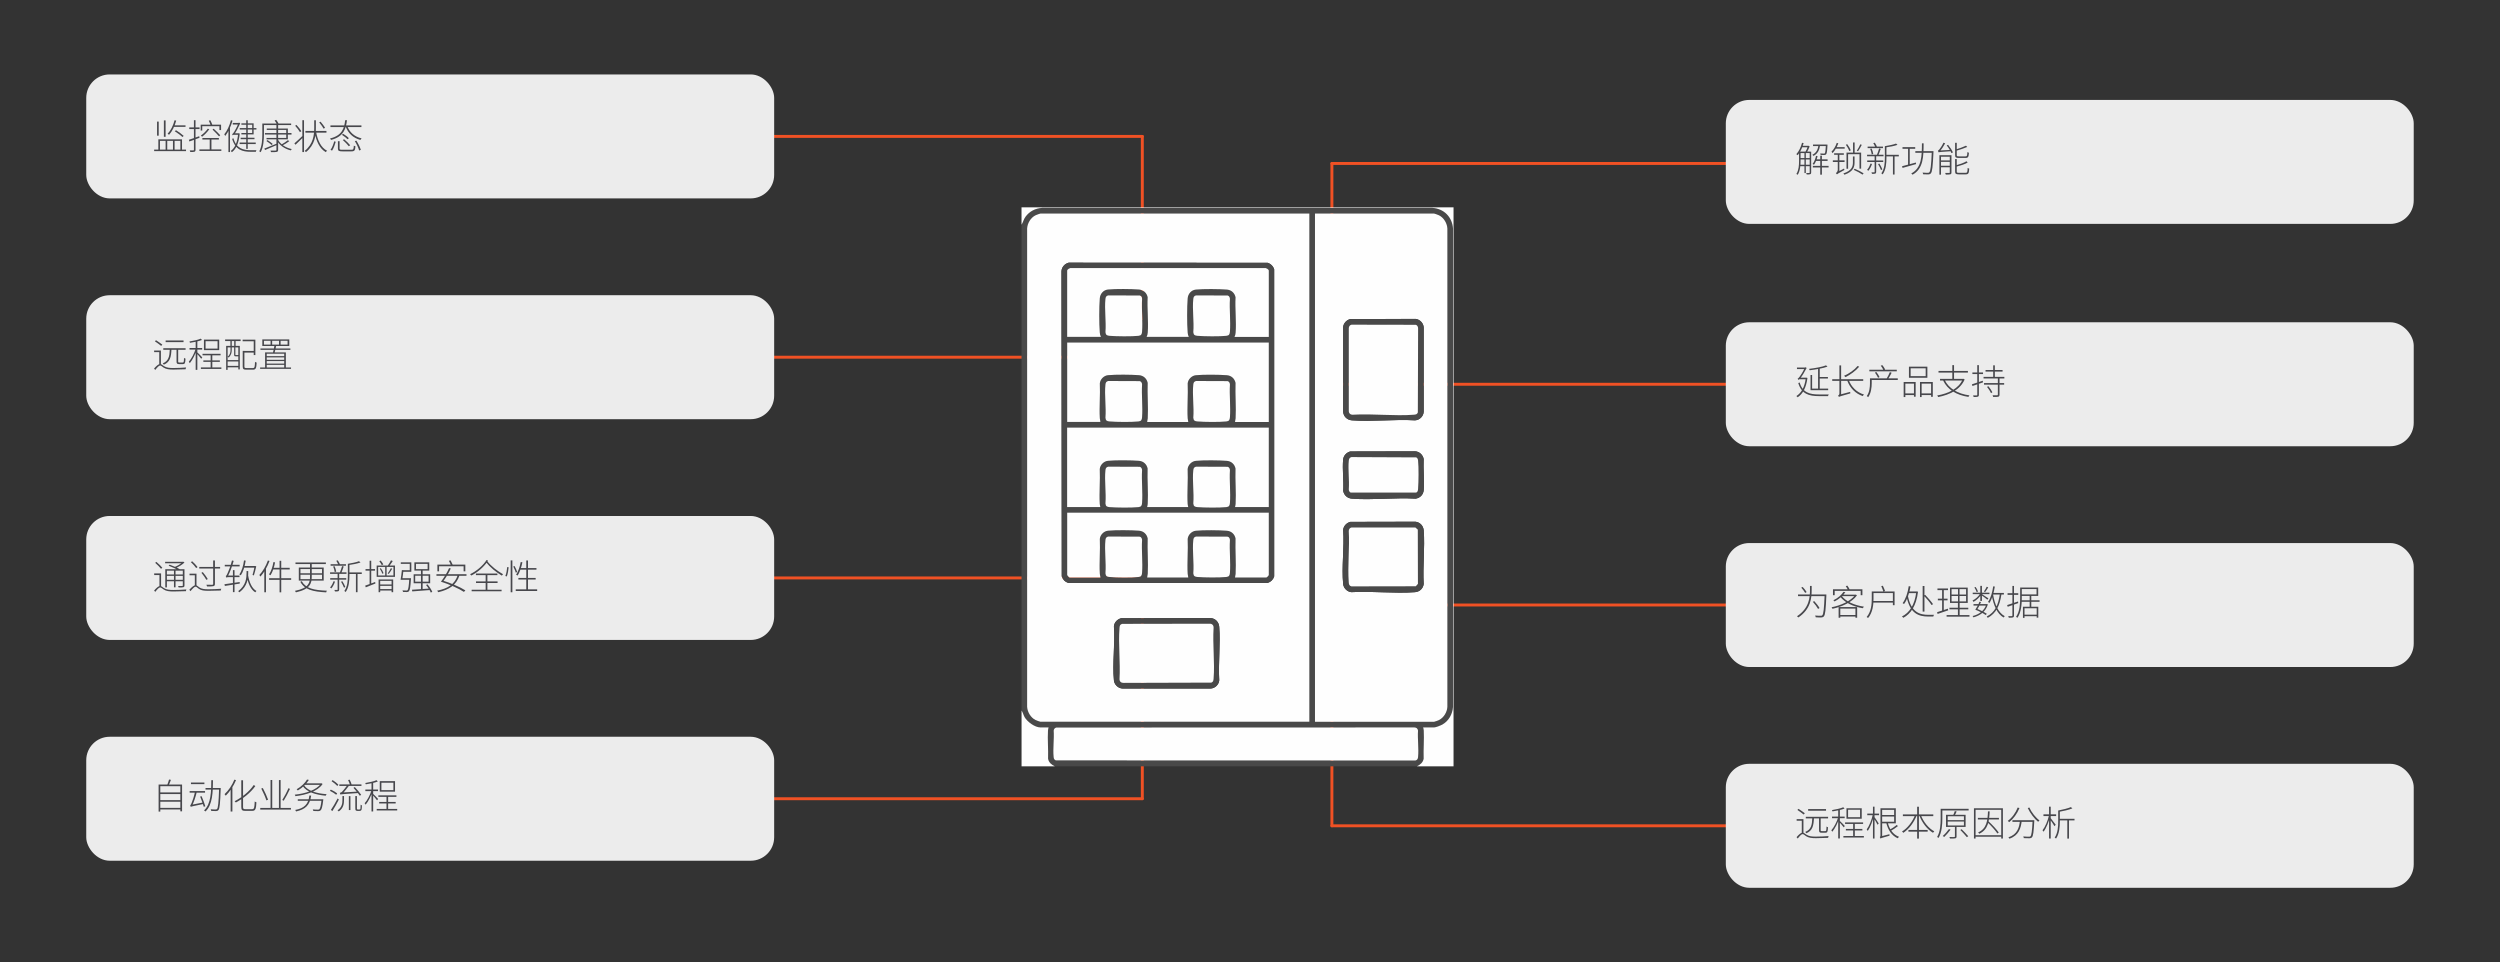 <?xml version="1.0" encoding="UTF-8"?>
<svg xmlns="http://www.w3.org/2000/svg" id="cn" viewBox="0 0 853.09 328.34">
  <rect x="0" y="0" width="853.09" height="328.34" fill="#333333" stroke="none"/>
  <defs>
    <style>
      .cls-1 {
        fill: #47474c;
      }

      .cls-2 {
        fill: #fefefe;
      }

      .cls-3 {
        fill: #494949;
      }

      .cls-4 {
        fill: none;
        stroke: #f05124;
        stroke-linecap: round;
        stroke-linejoin: round;
      }

      .cls-5 {
        fill: #ececec;
      }
    </style>
  </defs>
  <g>
    <line class="cls-4" x1="454.49" y1="219.62" x2="454.49" y2="281.79"></line>
    <line class="cls-4" x1="389.8" y1="210.38" x2="389.8" y2="272.55"></line>
    <line class="cls-4" x1="454.49" y1="55.79" x2="454.49" y2="117.96"></line>
    <line class="cls-4" x1="389.8" y1="46.55" x2="389.8" y2="108.72"></line>
    <line class="cls-4" x1="245.03" y1="121.89" x2="389.8" y2="121.89"></line>
    <line class="cls-4" x1="245.03" y1="197.22" x2="389.8" y2="197.22"></line>
    <line class="cls-4" x1="454.49" y1="131.12" x2="599.25" y2="131.12"></line>
    <line class="cls-4" x1="245.03" y1="46.55" x2="389.8" y2="46.55"></line>
    <line class="cls-4" x1="454.49" y1="55.79" x2="599.25" y2="55.79"></line>
    <line class="cls-4" x1="454.49" y1="206.45" x2="599.25" y2="206.45"></line>
    <line class="cls-4" x1="245.03" y1="272.55" x2="389.8" y2="272.55"></line>
    <line class="cls-4" x1="454.49" y1="281.79" x2="599.25" y2="281.79"></line>
  </g>
  <rect class="cls-5" x="588.91" y="34.1" width="234.74" height="42.3" rx="8" ry="8"></rect>
  <rect class="cls-5" x="29.43" y="25.4" width="234.74" height="42.3" rx="8" ry="8"></rect>
  <rect class="cls-5" x="29.43" y="100.74" width="234.74" height="42.3" rx="8" ry="8"></rect>
  <rect class="cls-5" x="29.43" y="176.07" width="234.74" height="42.3" rx="8" ry="8"></rect>
  <rect class="cls-5" x="29.43" y="251.41" width="234.74" height="42.3" rx="8" ry="8"></rect>
  <rect class="cls-5" x="588.91" y="109.97" width="234.74" height="42.3" rx="8" ry="8"></rect>
  <rect class="cls-5" x="588.91" y="185.31" width="234.74" height="42.3" rx="8" ry="8"></rect>
  <rect class="cls-5" x="588.91" y="260.64" width="234.74" height="42.3" rx="8" ry="8"></rect>
  <g>
    <path class="cls-3" d="M348.58,76.72c.59-.91.7-1.83,1.38-2.75,1.37-1.86,3.33-2.85,5.63-3.02h133.22c3.94.29,6.7,3.08,7.02,7.02v163.25c-.2,2.53-1.49,4.84-3.72,6.08-.55.3-2.17.93-2.72.93h-3.75c.06.36.18.67.2,1.05.18,3.13-.14,6.45-.03,9.61-.23,1.31-1.16,2.05-2.29,2.61h-123.59c-1.13-.56-2.06-1.3-2.29-2.61.12-3.15-.2-6.47-.03-9.61.02-.38.14-.69.2-1.05h-2.79c-1.87,0-4.42-1.89-5.37-3.48-.47-.78-.55-1.59-1.07-2.29V76.72ZM446.8,72.87h-91.78c-.17,0-1.44.48-1.7.61-1.61.82-2.73,2.69-2.83,4.48v163.25c.1,1.79,1.21,3.66,2.83,4.48.26.13,1.53.61,1.7.61h91.78V72.87ZM448.72,246.29h40.65c.17,0,1.44-.48,1.7-.61,1.61-.82,2.73-2.69,2.83-4.48V77.96c-.1-1.79-1.21-3.66-2.83-4.48-.26-.13-1.53-.61-1.7-.61h-40.65v173.42ZM360.44,248.26c-.53.13-.82.49-.89,1.03.2,2.88-.31,6.2-.02,9.03.06.55.22.96.76,1.16l122.7.04c.64-.16.85-.59.91-1.2.29-2.83-.22-6.15-.02-9.03-.1-.69-.55-1.05-1.23-1.07l-122.21.04Z"></path>
    <path class="cls-2" d="M348.58,76.72v-5.96h147.42v190.73h-12.49c1.13-.56,2.06-1.3,2.29-2.61-.12-3.15.2-6.47.03-9.61-.02-.38-.14-.69-.2-1.05h3.75c.55,0,2.18-.63,2.72-.93,2.24-1.24,3.52-3.55,3.72-6.08V77.96c-.32-3.94-3.07-6.73-7.02-7.02h-133.22c-2.3.17-4.26,1.16-5.63,3.02-.68.92-.79,1.84-1.38,2.75Z"></path>
    <path class="cls-2" d="M348.58,242.45c.52.7.61,1.51,1.07,2.29.94,1.59,3.49,3.48,5.37,3.48h2.79c-.06.36-.18.67-.2,1.05-.18,3.13.14,6.45.03,9.61.23,1.31,1.16,2.05,2.29,2.61h-11.34v-19.03Z"></path>
    <path class="cls-2" d="M446.8,72.87v173.42h-91.78c-.17,0-1.44-.48-1.7-.61-1.61-.82-2.73-2.69-2.83-4.48V77.96c.1-1.79,1.21-3.66,2.83-4.48.26-.13,1.53-.61,1.7-.61h91.78ZM364.67,89.64c-1.34.36-2.4,1.51-2.45,2.93l.09,104.13c.34,1.07,1.14,1.87,2.21,2.21h68.07c1.07-.34,1.87-1.14,2.21-2.21v-104.81c-.34-1.07-1.14-1.87-2.21-2.21l-67.91-.04ZM382.55,210.96c-1.27.33-2.32,1.41-2.45,2.74.44,5.91-.58,12.65,0,18.46.15,1.49,1.48,2.75,2.97,2.79h30c1.5-.05,2.83-1.31,2.97-2.79-.35-5.94.46-12.4,0-18.28-.13-1.63-1.34-2.88-2.98-2.98l-30.53.05Z"></path>
    <path class="cls-2" d="M448.72,246.29V72.87h40.65c.17,0,1.44.48,1.7.61,1.61.82,2.73,2.69,2.83,4.48v163.25c-.1,1.79-1.21,3.66-2.83,4.48-.26.13-1.53.61-1.7.61h-40.65ZM460.78,108.87c-1.27.33-2.32,1.41-2.45,2.74v28.85c.09,1.64,1.34,2.85,2.97,2.98,6.93.54,14.54-.43,21.54,0,1.58-.06,2.92-1.4,2.98-2.98v-28.66c-.05-1.49-1.31-2.83-2.79-2.97l-22.25.05ZM460.78,154.05c-1.27.33-2.32,1.41-2.45,2.74-.34,3.38.24,7.31.02,10.75.31,1.48,1.43,2.5,2.96,2.62,6.99.54,14.67-.42,21.73,0,1.56-.21,2.67-1.4,2.79-2.97.26-3.39-.2-7.14-.02-10.57-.28-1.42-1.48-2.56-2.96-2.62l-22.07.05ZM460.78,178.08c-1.27.33-2.32,1.41-2.45,2.74.44,5.91-.58,12.65,0,18.46.14,1.41,1.37,2.65,2.79,2.79,7.06-.42,14.74.55,21.73,0,1.57-.12,2.76-1.23,2.97-2.79-.35-5.94.46-12.4,0-18.28-.12-1.57-1.23-2.76-2.79-2.97l-22.25.05Z"></path>
    <path class="cls-2" d="M360.44,248.26l122.21-.04c.68.03,1.13.38,1.23,1.07-.2,2.88.31,6.21.02,9.03-.06.62-.27,1.04-.91,1.2l-122.7-.04c-.54-.2-.71-.61-.76-1.16-.29-2.83.22-6.15.02-9.03.08-.53.37-.9.89-1.03Z"></path>
    <path class="cls-3" d="M364.67,89.64l67.91.04c1.07.34,1.87,1.14,2.21,2.21v104.81c-.34,1.07-1.14,1.87-2.21,2.21h-68.07c-1.07-.34-1.87-1.14-2.21-2.21l-.09-104.13c.05-1.42,1.11-2.57,2.45-2.93ZM432.96,114.98v-22.59c0-.43-.96-1.01-1.43-.87h-65.95c-.47-.14-1.43.44-1.43.87v22.59h11.53c-.25-.47-.35-.9-.39-1.43-.25-3.13-.25-8.61,0-11.74.12-1.51,1.24-2.82,2.79-2.97,2.67-.27,7.87-.22,10.58,0,1.52.12,2.64,1.14,2.96,2.62-.21,3.92.34,8.23.02,12.11-.04.54-.14.96-.39,1.43h14.42c-.25-.47-.35-.9-.39-1.43-.25-3.13-.25-8.61,0-11.74.12-1.51,1.24-2.82,2.79-2.97,2.67-.27,7.87-.22,10.58,0,1.52.12,2.64,1.14,2.96,2.62-.21,3.92.34,8.23.02,12.11-.04.54-.14.96-.39,1.43h11.72ZM378.13,100.79c-.64.16-.85.58-.91,1.2-.37,3.56.29,7.72,0,11.35.1.98.53,1.18,1.44,1.25,2.48.19,7.38.25,9.82,0,.98-.1,1.18-.53,1.25-1.44.28-3.59-.23-7.54,0-11.17-.01-.51-.26-1-.76-1.16l-10.83-.04ZM408.11,100.79c-.64.16-.85.58-.91,1.2-.37,3.56.29,7.72,0,11.35.1.98.53,1.18,1.44,1.25,2.48.19,7.38.25,9.82,0,.98-.1,1.18-.53,1.25-1.44.28-3.59-.23-7.54,0-11.17-.01-.51-.26-1-.76-1.16l-10.83-.04ZM432.96,116.9h-68.81v27.11h11.34c0-.43-.18-.8-.2-1.24-.22-3.9.18-8.01,0-11.93.14-1.41,1.37-2.65,2.79-2.79,2.67-.27,7.87-.22,10.58,0,1.52.12,2.64,1.14,2.96,2.62-.15,3.98.25,8.15.02,12.11-.02.44-.19.81-.2,1.24h14.03c0-.43-.18-.8-.2-1.24-.22-3.9.18-8.01,0-11.93.14-1.41,1.37-2.65,2.79-2.79,2.67-.27,7.87-.22,10.58,0,1.52.12,2.64,1.14,2.96,2.62-.15,3.98.25,8.15.02,12.11-.02.44-.19.81-.2,1.24h11.53v-27.11ZM378.13,130.01c-.64.16-.85.58-.91,1.2-.37,3.56.29,7.72,0,11.35.1.98.53,1.18,1.44,1.25,2.48.19,7.38.25,9.82,0,.98-.1,1.18-.53,1.25-1.44.28-3.59-.23-7.54,0-11.17-.01-.51-.26-1-.76-1.16l-10.83-.04ZM408.11,130.01c-.64.16-.85.58-.91,1.2-.37,3.56.29,7.72,0,11.35.1.98.53,1.18,1.44,1.25,2.48.19,7.38.25,9.82,0,.98-.1,1.18-.53,1.25-1.44.28-3.59-.23-7.54,0-11.17-.01-.51-.26-1-.76-1.16l-10.83-.04ZM432.96,145.93h-68.81v27.11h11.34c-.06-.36-.18-.67-.2-1.05-.22-3.9.19-8.01,0-11.93.14-1.41,1.37-2.65,2.79-2.79,2.67-.27,7.87-.22,10.58,0,1.52.12,2.64,1.14,2.96,2.62-.15,3.98.25,8.16.03,12.11-.02.38-.14.69-.2,1.05h14.03c-.06-.36-.18-.67-.2-1.05-.22-3.9.19-8.01,0-11.93.14-1.41,1.37-2.65,2.79-2.79,2.67-.27,7.87-.22,10.58,0,1.52.12,2.64,1.14,2.96,2.62-.15,3.98.25,8.16.03,12.11-.02.38-.14.69-.2,1.05h11.53v-27.11ZM378.13,159.24c-.64.16-.85.58-.91,1.2-.37,3.56.29,7.72,0,11.35.1.98.53,1.18,1.44,1.25,2.48.19,7.38.25,9.82,0,.98-.1,1.18-.53,1.25-1.44.28-3.59-.23-7.54,0-11.17-.01-.51-.26-1-.76-1.16l-10.83-.04ZM408.11,159.24c-.64.16-.85.58-.91,1.2-.37,3.56.29,7.72,0,11.35.1.98.53,1.18,1.44,1.25,2.48.19,7.38.25,9.82,0,.98-.1,1.18-.53,1.25-1.44.28-3.59-.23-7.54,0-11.17-.01-.51-.26-1-.76-1.16l-10.83-.04ZM432.96,174.96h-68.81v21.25c0,.19.67.87.86.87h10.48c0-.43-.18-.8-.2-1.24-.22-3.9.18-8.01,0-11.93.14-1.41,1.37-2.65,2.79-2.79,2.67-.27,7.87-.22,10.58,0,1.52.12,2.64,1.14,2.96,2.62-.15,3.98.25,8.15.02,12.11-.02.44-.19.81-.2,1.24h14.03c0-.43-.18-.8-.2-1.24-.22-3.9.18-8.01,0-11.93.14-1.41,1.37-2.65,2.79-2.79,2.67-.27,7.87-.22,10.58,0,1.52.12,2.64,1.14,2.96,2.62-.15,3.98.25,8.15.02,12.11-.02.44-.19.81-.2,1.24h10.67c.19,0,.86-.67.86-.87v-21.25ZM378.13,183.08c-.64.16-.85.58-.91,1.2-.37,3.56.29,7.72,0,11.35.1.98.53,1.18,1.44,1.25,2.48.19,7.38.25,9.82,0,.98-.1,1.18-.53,1.25-1.44.28-3.59-.23-7.54,0-11.17-.01-.51-.26-1-.76-1.16l-10.83-.04ZM408.11,183.08c-.64.16-.85.58-.91,1.2-.37,3.56.29,7.72,0,11.35.1.98.53,1.18,1.44,1.25,2.48.19,7.38.25,9.82,0,.98-.1,1.18-.53,1.25-1.44.28-3.59-.23-7.54,0-11.17-.01-.51-.26-1-.76-1.16l-10.83-.04Z"></path>
    <path class="cls-3" d="M382.55,210.96l30.53-.05c1.64.1,2.85,1.35,2.98,2.98.46,5.88-.36,12.34,0,18.28-.15,1.48-1.48,2.75-2.97,2.79h-30c-1.49-.05-2.83-1.31-2.97-2.79-.58-5.81.44-12.55,0-18.46.13-1.33,1.18-2.41,2.45-2.74ZM382.93,212.88c-.76.2-.86.7-.91,1.39-.43,5.63.35,11.82,0,17.51.02.84.61,1.29,1.44,1.25l29.91-.09c.65-.24.72-.73.77-1.35.43-5.57-.35-11.69,0-17.32.05-.92-.51-1.49-1.44-1.44l-29.76.05Z"></path>
    <path class="cls-3" d="M460.78,108.87l22.25-.05c1.49.15,2.75,1.48,2.79,2.97v28.66c-.06,1.58-1.4,2.92-2.98,2.98-7-.43-14.62.54-21.54,0-1.63-.13-2.88-1.34-2.98-2.98v-28.85c.14-1.33,1.19-2.41,2.45-2.74ZM461.16,110.79c-.59.13-.89.62-.91,1.2v28.08c-.05.93.51,1.49,1.44,1.44,6.75-.41,14.09.52,20.78,0,.62-.05,1.1-.12,1.35-.77l.09-28.57c.02-.57-.19-1.16-.77-1.35l-21.98-.04Z"></path>
    <path class="cls-3" d="M460.78,178.08l22.25-.05c1.56.21,2.67,1.4,2.79,2.97.46,5.87-.36,12.34,0,18.28-.21,1.56-1.4,2.67-2.97,2.79-6.98.55-14.67-.43-21.73,0-1.41-.14-2.65-1.37-2.79-2.79-.58-5.81.44-12.55,0-18.46.13-1.33,1.18-2.41,2.45-2.74ZM461.16,180c-.59.13-.89.62-.91,1.2.35,5.69-.44,11.88,0,17.51.05.7.16,1.19.91,1.39l21.98-.04.72-.82-.04-18.52-.82-.72h-21.83Z"></path>
    <path class="cls-3" d="M460.78,154.05l22.07-.05c1.48.06,2.68,1.2,2.96,2.62-.18,3.43.29,7.17.02,10.57-.12,1.58-1.24,2.76-2.79,2.97-7.06-.42-14.74.55-21.73,0-1.53-.12-2.64-1.14-2.96-2.62.22-3.44-.35-7.37-.02-10.75.13-1.33,1.18-2.41,2.45-2.74ZM461.16,155.97c-.64.16-.85.58-.91,1.2-.32,3.08.25,6.68,0,9.82.02.46.2.9.63,1.1h22.39c.55-.28.59-.74.63-1.29.19-2.44.24-7.24,0-9.63-.05-.48-.17-.88-.63-1.1l-22.11-.1Z"></path>
    <path class="cls-2" d="M432.96,145.93v27.11h-11.53c.06-.36.18-.67.2-1.05.23-3.95-.18-8.13-.03-12.11-.32-1.48-1.43-2.5-2.96-2.62-2.71-.21-7.91-.26-10.58,0-1.41.14-2.65,1.38-2.79,2.79.18,3.92-.23,8.04,0,11.93.02.38.14.69.2,1.05h-14.03c.06-.36.18-.67.2-1.05.23-3.95-.18-8.13-.03-12.11-.32-1.48-1.43-2.5-2.96-2.62-2.71-.21-7.91-.26-10.58,0-1.41.14-2.65,1.38-2.79,2.79.18,3.92-.23,8.04,0,11.93.02.38.14.69.2,1.05h-11.34v-27.11h68.81Z"></path>
    <path class="cls-2" d="M432.96,116.9v27.11h-11.53c0-.43.18-.8.2-1.24.22-3.95-.17-8.13-.02-12.11-.32-1.48-1.43-2.5-2.96-2.62-2.71-.21-7.91-.26-10.58,0-1.41.14-2.65,1.38-2.79,2.79.18,3.92-.23,8.03,0,11.93.02.44.19.81.2,1.24h-14.03c0-.43.18-.8.2-1.24.22-3.95-.17-8.13-.02-12.11-.32-1.48-1.43-2.5-2.96-2.62-2.71-.21-7.91-.26-10.58,0-1.41.14-2.65,1.38-2.79,2.79.18,3.92-.23,8.03,0,11.93.02.44.19.81.2,1.24h-11.34v-27.11h68.81Z"></path>
    <path class="cls-2" d="M432.96,114.98h-11.72c.25-.47.35-.9.39-1.43.31-3.88-.24-8.18-.02-12.11-.32-1.48-1.43-2.5-2.96-2.62-2.71-.21-7.91-.26-10.58,0-1.55.15-2.67,1.46-2.79,2.97-.25,3.13-.25,8.62,0,11.74.04.54.14.96.39,1.43h-14.42c.25-.47.35-.9.39-1.43.31-3.88-.24-8.18-.02-12.11-.32-1.48-1.43-2.5-2.96-2.62-2.71-.21-7.91-.26-10.58,0-1.55.15-2.67,1.46-2.79,2.97-.25,3.13-.25,8.62,0,11.74.04.54.14.96.39,1.43h-11.53v-22.59c0-.43.96-1.01,1.43-.87h65.95c.47-.14,1.43.44,1.43.87v22.59Z"></path>
    <path class="cls-2" d="M432.96,174.96v21.25c0,.19-.67.87-.86.87h-10.67c0-.43.18-.8.2-1.24.22-3.95-.17-8.13-.02-12.11-.32-1.48-1.43-2.5-2.96-2.62-2.71-.21-7.91-.26-10.58,0-1.41.14-2.65,1.38-2.79,2.79.18,3.92-.23,8.03,0,11.93.02.44.19.81.2,1.24h-14.03c0-.43.18-.8.2-1.24.22-3.95-.17-8.13-.02-12.11-.32-1.48-1.43-2.5-2.96-2.62-2.71-.21-7.91-.26-10.58,0-1.41.14-2.65,1.38-2.79,2.79.18,3.92-.23,8.03,0,11.93.02.44.19.81.2,1.24h-10.48c-.19,0-.86-.67-.86-.87v-21.25h68.81Z"></path>
    <path class="cls-2" d="M378.13,100.79l10.83.04c.5.16.75.65.76,1.16-.23,3.63.28,7.58,0,11.17-.07.91-.27,1.34-1.25,1.44-2.44.25-7.33.2-9.82,0-.91-.07-1.34-.27-1.44-1.25.29-3.63-.37-7.79,0-11.35.06-.62.27-1.04.91-1.2Z"></path>
    <path class="cls-2" d="M408.11,100.79l10.83.04c.5.16.75.65.76,1.16-.23,3.63.28,7.58,0,11.17-.07.91-.27,1.34-1.25,1.44-2.44.25-7.33.2-9.82,0-.91-.07-1.34-.27-1.44-1.25.29-3.63-.37-7.79,0-11.35.06-.62.27-1.04.91-1.2Z"></path>
    <path class="cls-2" d="M378.13,130.01l10.83.04c.5.16.75.65.76,1.16-.23,3.63.28,7.58,0,11.17-.07.91-.27,1.34-1.25,1.44-2.44.25-7.33.2-9.82,0-.91-.07-1.34-.27-1.44-1.25.29-3.63-.37-7.79,0-11.35.06-.62.27-1.04.91-1.2Z"></path>
    <path class="cls-2" d="M408.11,130.01l10.83.04c.5.16.75.65.76,1.16-.23,3.63.28,7.58,0,11.17-.07.91-.27,1.34-1.25,1.44-2.44.25-7.33.2-9.82,0-.91-.07-1.34-.27-1.44-1.25.29-3.63-.37-7.79,0-11.35.06-.62.27-1.04.91-1.2Z"></path>
    <path class="cls-2" d="M378.13,159.24l10.83.04c.5.16.75.65.76,1.16-.23,3.63.28,7.58,0,11.17-.07.91-.27,1.34-1.25,1.44-2.44.25-7.33.2-9.82,0-.91-.07-1.34-.27-1.44-1.25.29-3.63-.37-7.79,0-11.35.06-.62.27-1.04.91-1.2Z"></path>
    <path class="cls-2" d="M408.11,159.24l10.83.04c.5.16.75.65.76,1.16-.23,3.63.28,7.58,0,11.17-.07.91-.27,1.34-1.25,1.44-2.44.25-7.33.2-9.82,0-.91-.07-1.34-.27-1.44-1.25.29-3.63-.37-7.79,0-11.35.06-.62.27-1.04.91-1.2Z"></path>
    <path class="cls-2" d="M378.13,183.08l10.83.04c.5.16.75.65.76,1.16-.23,3.63.28,7.58,0,11.17-.07.91-.27,1.34-1.25,1.44-2.44.25-7.33.2-9.82,0-.91-.07-1.34-.27-1.44-1.25.29-3.63-.37-7.79,0-11.35.06-.62.27-1.04.91-1.2Z"></path>
    <path class="cls-2" d="M408.11,183.08l10.83.04c.5.16.75.65.76,1.16-.23,3.63.28,7.58,0,11.17-.07.91-.27,1.34-1.25,1.44-2.44.25-7.33.2-9.82,0-.91-.07-1.34-.27-1.44-1.25.29-3.63-.37-7.79,0-11.35.06-.62.27-1.04.91-1.2Z"></path>
    <path class="cls-2" d="M382.93,212.88l29.76-.05c.93-.05,1.49.52,1.44,1.44-.35,5.63.43,11.75,0,17.32-.05.62-.12,1.1-.77,1.35l-29.91.09c-.83.04-1.41-.41-1.44-1.25.34-5.69-.44-11.88,0-17.51.05-.7.16-1.19.91-1.39Z"></path>
    <path class="cls-2" d="M461.16,110.79l21.98.04c.58.19.79.77.77,1.35l-.09,28.57c-.24.65-.73.72-1.35.77-6.68.52-14.02-.41-20.78,0-.92.05-1.49-.51-1.44-1.44v-28.08c.02-.59.32-1.07.91-1.2Z"></path>
    <path class="cls-2" d="M461.16,180h21.83l.82.72.04,18.52-.72.82-21.98.04c-.75-.2-.86-.69-.91-1.39-.44-5.63.35-11.82,0-17.51.02-.59.32-1.07.91-1.2Z"></path>
    <path class="cls-2" d="M461.16,155.97l22.11.1c.46.23.58.62.63,1.1.25,2.39.19,7.19,0,9.63-.04.55-.08,1.01-.63,1.29h-22.39c-.43-.2-.61-.64-.63-1.1.25-3.14-.32-6.73,0-9.82.06-.62.27-1.04.91-1.2Z"></path>
  </g>
  <g>
    <path class="cls-1" d="M63.48,51.04v.54h-10.88v-.54h10.88ZM54.16,41.49v4.8h-.57v-4.8h.57ZM62.11,47.54v3.73h-.56v-3.21h-1.97v3.21h-.56v-3.21h-1.95v3.21h-.56v-3.21h-1.93v3.21h-.55v-3.73h8.08ZM56.51,41.08v5.61h-.59v-5.61h.59ZM60.13,41.16c-.52,1.92-1.38,3.67-2.44,4.83-.1-.08-.34-.26-.49-.35,1.07-1.09,1.89-2.78,2.37-4.6l.56.11ZM63.31,42.76v.54h-4.16l.18-.54h3.97ZM60.06,44.44c.92.56,2.06,1.39,2.63,1.94l-.44.38c-.56-.56-1.7-1.4-2.63-1.99l.44-.32Z"></path>
    <path class="cls-1" d="M67.98,46.46l.1.56c-1.21.45-2.49.9-3.46,1.26l-.16-.59c.89-.27,2.22-.75,3.53-1.22ZM68.09,43.48v.56h-3.51v-.56h3.51ZM66.72,41.01v10.1c0,.39-.11.56-.36.67-.24.08-.67.1-1.42.09-.03-.13-.11-.38-.19-.54.58.01,1.06.01,1.21,0,.14,0,.21-.05.21-.22v-10.09h.56ZM75.53,50.98v.53h-7.49v-.53h7.49ZM75.44,42.53v1.86h-.57v-1.33h-5.85v1.49h-.54v-2.02h6.96ZM71.42,44.09c-.65.95-1.61,1.92-2.46,2.57-.08-.1-.29-.31-.41-.41.87-.6,1.76-1.48,2.35-2.33l.53.18ZM74.69,47.08v.54h-5.63v-.54h5.63ZM71.77,41.04c.27.51.57,1.17.7,1.59l-.56.18c-.13-.43-.43-1.11-.67-1.63l.53-.15ZM72.15,47.38v3.91h-.59v-3.91h.59ZM72.9,43.91c.77.71,1.75,1.67,2.25,2.24l-.4.38c-.49-.58-1.47-1.59-2.23-2.31l.38-.3Z"></path>
    <path class="cls-1" d="M79.35,41.17c-.56,1.97-1.45,3.9-2.48,5.22-.06-.13-.23-.42-.34-.55.98-1.18,1.79-2.97,2.28-4.81l.54.14ZM78.48,43.35h0v8.53h-.53v-8l.53-.53ZM81.38,45.48h.1s.33.08.33.08c-.33,3.34-1.25,5.32-2.67,6.36-.09-.12-.29-.32-.4-.4,1.37-.97,2.25-2.83,2.52-5.92v-.12h.12ZM85.64,51.26c.29,0,1.47,0,1.88,0-.1.14-.2.39-.22.54h-1.68c-2.81,0-5.26-.59-6.41-4.42l.44-.2c1.01,3.56,3.43,4.08,5.99,4.08ZM79.2,45.75c.18-.03.44-.33.67-.7.23-.36,1.04-1.74,1.49-3.04v-.05l.22-.12.39.24c-.64,1.44-1.36,2.84-2.07,3.81h0s-.45.18-.45.33c-.05-.13-.17-.36-.25-.48ZM81.52,41.96v.54h-2.09v-.54h2.09ZM81.43,45.48v.51h-1.8l.2-.51h1.6ZM87.27,48.64v.51h-5.5v-.51h5.5ZM87.5,43.7v.5h-5.7v-.5h5.7ZM86.84,46.99v.5h-4.72v-.5h4.72ZM86.55,42.08v3.79h-4.18v-.49h3.68v-2.82h-3.68v-.48h4.18ZM84.54,41.04v9.76h-.52v-9.76h.52Z"></path>
    <path class="cls-1" d="M90.07,42.15v3.58c0,1.82-.14,4.41-1.11,6.21-.11-.11-.35-.26-.48-.31.94-1.74,1.03-4.15,1.03-5.9v-3.58h.56ZM99.35,42.15v.53h-9.56v-.53h9.56ZM94.47,48.99l.11.44c-1.44.64-2.99,1.28-4.13,1.76l-.26-.49c1.07-.39,2.72-1.06,4.29-1.71ZM97.99,45.41v.49h-7.58v-.49h7.58ZM91.25,47.79c.63.39,1.41.96,1.82,1.33l-.37.37c-.39-.38-1.17-.97-1.8-1.37l.36-.32ZM98.23,43.85v3.69h-7.28v-.48h6.72v-2.73h-6.64v-.47h7.2ZM94.91,42.53v8.58c0,.45-.14.63-.46.72-.34.08-.96.09-1.95.09-.04-.15-.13-.38-.22-.54.82.03,1.55.02,1.76,0,.22,0,.28-.07.28-.27v-8.58h.59ZM94.26,40.92c.32.42.68.97.84,1.33l-.56.22c-.17-.36-.52-.95-.83-1.37l.54-.19ZM99.58,50.87c-.13.11-.29.32-.36.46-2.1-.53-3.93-1.79-4.8-3.52l.44-.14c.83,1.58,2.62,2.76,4.72,3.2ZM98.7,48.18c-.69.54-1.62,1.1-2.35,1.46l-.35-.3c.7-.4,1.7-1.05,2.26-1.51l.44.35ZM99.47,45.39v.54h-1.5v-.54h1.5Z"></path>
    <path class="cls-1" d="M103.23,46.36l.25.47c-.89.9-1.86,1.85-2.64,2.56l-.39-.47c.7-.59,1.77-1.59,2.78-2.56ZM101.15,42.62c.63.66,1.35,1.56,1.68,2.13l-.47.35c-.32-.6-1.03-1.51-1.64-2.19l.43-.3ZM103.74,41.02v10.88h-.57v-10.88h.57ZM107.79,41.04v2.63c0,2.59-.35,5.78-3.36,8.21-.11-.11-.32-.26-.48-.37,2.97-2.36,3.27-5.47,3.27-7.84v-2.63h.57ZM111.4,44.68v.58h-7.18v-.58h7.18ZM111.61,51.44c-.15.11-.34.33-.43.48-2.11-1.2-3.27-3.71-3.84-6.91l.5-.11c.53,3.02,1.69,5.48,3.77,6.54ZM109.38,41.52c.58.65,1.23,1.54,1.54,2.08l-.47.32c-.31-.56-.96-1.48-1.52-2.14l.44-.26Z"></path>
    <path class="cls-1" d="M118.4,41.02c-.35,2.94-1.12,5.6-5.43,6.73-.07-.13-.22-.37-.34-.5,4.2-1.03,4.86-3.56,5.15-6.23h.61ZM123.33,42.8v.55h-10.57v-.55h10.57ZM114.56,48.39c-.27.94-.69,2.22-1.25,3.01l-.52-.27c.58-.76,1.01-2.01,1.26-2.92l.51.17ZM115.88,48.17v2.52c0,.35.15.41.97.41h3.07c.65,0,.76-.18.82-1.41.14.1.38.19.55.23-.09,1.39-.32,1.73-1.34,1.73h-3.09c-1.22,0-1.55-.17-1.55-.97v-2.51h.57ZM117.11,45.67c.7.41,1.53,1.03,1.94,1.49l-.49.36c-.38-.46-1.21-1.1-1.91-1.52l.46-.32ZM117.42,47.52c.74.61,1.63,1.49,2.08,2.05l-.48.33c-.42-.57-1.3-1.48-2.04-2.12l.45-.27ZM123.38,47.22c-.14.13-.32.37-.41.53-2.49-.68-4.21-2.3-5.05-4.69l.55-.15c.75,2.2,2.46,3.73,4.91,4.31ZM121.61,48c.63.99,1.29,2.31,1.52,3.15l-.58.2c-.21-.83-.84-2.19-1.47-3.19l.53-.17Z"></path>
  </g>
  <g>
    <path class="cls-1" d="M56.03,124.97c.81.51,1.78.61,3.14.61,1.45,0,3.13-.09,4.35-.19-.08.16-.17.43-.18.62-.77.05-2.9.11-4.19.11-1.46,0-2.47-.14-3.32-.68-.46-.31-.9-.72-1.18-.72-.42,0-1.02.68-1.68,1.52l-.4-.47c.78-.89,1.5-1.56,2.09-1.56.39,0,.67.33,1.36.77ZM54.9,124.53h-.56v-4.36h-1.75v-.56h2.32v4.92ZM53.23,116.09c.72.47,1.66,1.11,2.16,1.5l-.39.45c-.48-.41-1.42-1.09-2.14-1.57l.37-.38ZM58.51,119.13c-.1,2.78-.49,4.41-2.6,5.31-.07-.13-.25-.35-.38-.45,2-.81,2.32-2.31,2.42-4.86h.57ZM63.33,118.82v.54h-7.61v-.54h7.61ZM62.63,116.19v.55h-6.11v-.55h6.11ZM60.8,119.13v4.23c0,.28.05.34.39.34h1.18c.33,0,.38-.2.42-1.57.13.11.35.2.51.24-.05,1.49-.21,1.88-.88,1.88h-1.27c-.71,0-.91-.18-.91-.88v-4.23h.56Z"></path>
    <path class="cls-1" d="M67.2,119.1c-.49,1.68-1.52,3.75-2.43,4.82-.07-.15-.23-.38-.34-.5.89-.96,1.91-2.9,2.37-4.48l.4.16ZM68.93,116.01c-1.03.43-2.72.77-4.1.97-.03-.13-.12-.32-.19-.45,1.36-.23,3-.57,3.85-.97l.44.45ZM68.99,118.74v.55h-4.32v-.55h4.32ZM67.34,116.28v9.94h-.57v-9.94h.57ZM69.03,121.97l-.37.46c-.29-.43-1.29-1.61-1.66-1.97l.3-.25c.31.27,1.48,1.45,1.73,1.76ZM75.54,125.37v.53h-6.99v-.53h6.99ZM75.27,120.73v.53h-6.16v-.53h6.16ZM75.02,122.97v.52h-5.63v-.52h5.63ZM74.8,115.89v3.59h-5.21v-3.59h5.21ZM70.15,118.96h4.09v-2.54h-4.09v2.54ZM72.45,120.94v4.78h-.57v-4.78h.57Z"></path>
    <path class="cls-1" d="M82.11,115.84v.54h-5.29v-.54h5.29ZM81.83,118.02v8.04h-.51v-7.51h-3.64v7.67h-.51v-8.2h4.67ZM81.56,122.87v.48h-4.16v-.48h4.16ZM81.56,124.85v.5h-4.16v-.5h4.16ZM79.08,118.34v1.17c0,.77-.21,1.77-1.07,2.5-.07-.09-.23-.24-.33-.29.82-.66.98-1.52.98-2.22v-1.16h.41ZM79.09,116.03v2.33h-.47v-2.33h.47ZM80.32,118.34v2.66c0,.15.02.17.19.17h.59c.14,0,.17,0,.19-.03.1.08.26.12.39.16-.05.19-.18.29-.5.29h-.7c-.45,0-.59-.08-.59-.59v-2.66h.42ZM80.4,116.03v2.33h-.48v-2.33h.48ZM87.14,115.9v5.27h-.56v-4.71h-3.79v-.56h4.35ZM83.4,119.74v5.33c0,.43.12.52.72.52h2.17c.58,0,.67-.33.73-2.12.15.12.39.23.56.26-.09,1.91-.28,2.42-1.28,2.42h-2.21c-.98,0-1.27-.2-1.27-1.09v-5.33h.57ZM86.84,119.74v.57h-3.76v-.57h3.76Z"></path>
    <path class="cls-1" d="M99.31,125.4v.48h-10.55v-.48h10.55ZM99.09,118.9v.49h-10.22v-.49h10.22ZM98.71,115.82v2.25h-9.2v-2.25h9.2ZM90.07,117.6h2.26v-1.31h-2.26v1.31ZM97.55,120.25v5.41h-.57v-4.96h-5.96v4.96h-.56v-5.41h7.08ZM97.29,121.52v.43h-6.58v-.43h6.58ZM97.25,122.78v.43h-6.49v-.43h6.49ZM97.29,124.07v.43h-6.49v-.43h6.49ZM92.87,117.6h2.34v-1.31h-2.34v1.31ZM94.25,117.94c-.15.83-.39,1.85-.58,2.51h-.56c.19-.69.41-1.75.54-2.55l.6.04ZM95.75,117.6h2.38v-1.31h-2.38v1.31Z"></path>
  </g>
  <g>
    <path class="cls-1" d="M56.04,200.72c.82.51,1.8.6,3.16.6,1.48,0,3.18-.08,4.41-.18-.07.15-.16.41-.17.59-.78.05-2.95.11-4.24.11-1.48,0-2.49-.14-3.34-.68-.48-.3-.9-.72-1.19-.72-.43,0-1.03.67-1.69,1.53l-.39-.46c.78-.88,1.49-1.56,2.08-1.56.39,0,.67.32,1.36.78ZM54.97,200.2h-.56v-3.97h-1.8v-.56h2.36v4.53ZM53.35,191.73c.73.6,1.61,1.45,2.04,2l-.44.37c-.41-.55-1.29-1.43-2-2.05l.41-.32ZM62.49,191.7v.5h-6.14v-.5h6.14ZM62.66,194.24v.49h-5.71v5.72h-.55v-6.21h6.26ZM62.65,196.03v.48h-5.95v-.48h5.95ZM62.65,197.84v.5h-5.95v-.5h5.95ZM57.91,192.69c1.16.42,2.67,1.08,3.47,1.56l-.38.4c-.77-.47-2.27-1.17-3.46-1.61l.37-.36ZM59.9,194.41v6h-.54v-6h.54ZM62.45,191.7l.12-.03.38.28c-.77.75-1.98,1.48-3.05,1.92-.08-.12-.24-.28-.34-.38,1.01-.39,2.16-1.08,2.75-1.68v-.12h.13ZM62.95,194.24v5.52c0,.36-.09.52-.36.61-.28.1-.78.1-1.63.1-.03-.16-.11-.37-.19-.51.68.02,1.23.01,1.4.01.16-.01.21-.06.21-.22v-5.52h.57Z"></path>
    <path class="cls-1" d="M68.07,200.48c.77.5,1.72.6,3.08.6,1.5,0,3.22-.09,4.36-.18-.08.15-.16.43-.18.61-.85.04-3.09.1-4.18.1-1.48,0-2.47-.11-3.27-.67-.48-.33-.85-.75-1.11-.75-.43,0-1.05.66-1.77,1.54l-.4-.48c.83-.9,1.58-1.57,2.18-1.57.4,0,.65.38,1.3.8ZM67.05,199.97h-.57v-3.66h-1.81v-.55h2.38v4.22ZM65.58,191.53c.68.6,1.46,1.44,1.84,1.98l-.48.34c-.36-.55-1.14-1.42-1.81-2.03l.45-.3ZM75.11,193.45v.56h-7.12v-.56h7.12ZM69.19,195.21c.63.75,1.37,1.76,1.71,2.38l-.48.29c-.33-.63-1.07-1.68-1.7-2.42l.47-.24ZM73.34,191.25v7.99c0,.48-.15.68-.51.78-.35.1-1.03.11-2.17.11-.03-.17-.14-.43-.23-.6.94.03,1.76.03,1.99.02.23-.02.32-.08.32-.3v-8h.6Z"></path>
    <path class="cls-1" d="M81.79,198.59l.02.55c-1.82.29-3.72.61-5.08.81l-.14-.59c1.29-.17,3.28-.46,5.2-.76ZM81.77,192.72v.56h-5.07v-.56h5.07ZM77.04,196.56c.2-.05.39-.45.63-.98.26-.52,1.07-2.51,1.49-4.33l.58.14c-.53,1.92-1.29,3.94-2.05,5.34h0s-.46.23-.46.37c-.03-.13-.13-.4-.2-.55ZM77.23,196.59l.41-.19h4.08v.54h-3.59c-.48,0-.8.07-.9.16v-.52ZM80.03,194.55v7.51h-.55v-7.51h.55ZM84.7,194.86v.55c0,1.92-.22,4.61-3,6.71-.09-.12-.29-.3-.44-.38,2.72-2.01,2.87-4.57,2.87-6.33v-.55h.57ZM83.84,191.31c-.31,1.99-.84,3.81-1.67,5.02-.1-.08-.36-.24-.5-.31.84-1.16,1.33-2.91,1.6-4.79l.58.09ZM87.01,193.15v.55h-3.96v-.55h3.96ZM87.51,201.65c-.13.11-.31.32-.4.47-1.58-.95-2.49-3.13-2.92-5.64l.48-.1c.41,2.35,1.31,4.45,2.84,5.28ZM86.95,193.16l.11-.03.38.12c-.24,1.07-.53,2.34-.81,3.11l-.46-.16c.23-.72.51-1.94.7-2.92v-.13h.09Z"></path>
    <path class="cls-1" d="M91.97,191.43c-.75,2.02-1.88,3.98-3.1,5.32-.06-.13-.25-.41-.37-.54,1.16-1.21,2.25-3.07,2.92-4.95l.55.16ZM90.74,193.68h.02v8.42h-.57v-7.87l.55-.55ZM93.87,191.9c-.33,1.71-.85,3.33-1.58,4.41-.11-.08-.34-.23-.49-.3.72-1.03,1.23-2.6,1.5-4.21l.56.11ZM99.36,197.31v.57h-7.53v-.57h7.53ZM98.86,193.76v.57h-5.79l.15-.57h5.64ZM95.97,191.37v10.76h-.57v-10.76h.57Z"></path>
    <path class="cls-1" d="M106.38,192.15v4.54c0,2.25-.42,4.34-5.39,5.44-.07-.12-.22-.37-.34-.51,4.88-.99,5.14-2.9,5.14-4.94v-4.54h.6ZM111.2,191.93v.54h-10.37v-.54h10.37ZM110.46,193.66v4.47h-8.5v-4.47h8.5ZM111.56,201.57c-.11.13-.22.38-.26.57-4.52-.24-7.35-.9-8.82-3.62l.48-.2c1.43,2.5,4.12,3.06,8.61,3.25ZM102.53,195.63h7.35v-1.45h-7.35v1.45ZM102.53,197.61h7.35v-1.48h-7.35v1.48Z"></path>
    <path class="cls-1" d="M114.32,198.46c-.28.86-.76,1.75-1.24,2.33-.1-.08-.32-.25-.45-.32.51-.56.92-1.35,1.19-2.14l.5.13ZM118.24,195.3v.52h-5.61v-.52h5.61ZM118.15,197.27v.53h-5.47v-.53h5.47ZM118.05,192.52v.52h-5.24v-.52h5.24ZM114.17,193.2c.27.58.5,1.36.56,1.86l-.52.14c-.05-.51-.26-1.3-.53-1.9l.49-.1ZM115.74,195.59v5.57c0,.32-.07.48-.29.58-.22.1-.59.1-1.14.1-.03-.15-.11-.37-.2-.53.46.01.81.01.94,0,.12,0,.15-.04.15-.15v-5.58h.53ZM115.27,191.2c.31.47.66,1.11.8,1.5l-.54.19c-.15-.41-.48-1.06-.78-1.54l.53-.15ZM117.29,193.31c-.25.76-.58,1.68-.86,2.26l-.49-.13c.27-.6.61-1.62.79-2.27l.55.14ZM116.81,198.31c.41.63.85,1.45,1.03,1.99l-.45.24c-.19-.55-.63-1.4-1.01-2.03l.43-.2ZM119.24,192.39v4.05c0,1.7-.15,4-1.29,5.59-.09-.12-.32-.3-.45-.37,1.09-1.5,1.2-3.6,1.2-5.22v-4.05h.54ZM123.02,191.94c-1.09.39-2.72.71-4.12.89-.03-.12-.12-.31-.2-.44,1.36-.21,2.96-.55,3.81-.89l.51.44ZM123.45,195.33v.55h-4.46v-.55h4.46ZM122.01,195.54v6.53h-.56v-6.53h.56Z"></path>
    <path class="cls-1" d="M128.01,198.58l.1.54c-1.16.46-2.37.93-3.3,1.3l-.2-.58c.86-.28,2.14-.78,3.4-1.26ZM127.98,194.19v.55h-3.25v-.55h3.25ZM126.68,191.35v8.04h-.56v-8.04h.56ZM134.78,192.98v3.86h-6.25v-3.86h6.25ZM129.04,196.37h5.21v-2.92h-5.21v2.92ZM134.17,197.73v4.34h-.55v-3.85h-3.88v3.85h-.55v-4.34h4.99ZM129.91,191.29c.36.4.72.95.89,1.3l-.52.26c-.16-.37-.53-.93-.85-1.36l.48-.21ZM133.89,201.01v.49h-4.39v-.49h4.39ZM133.91,199.43v.48h-4.39v-.48h4.39ZM129.95,193.89c.4.52.79,1.25.93,1.71l-.41.19c-.14-.48-.51-1.21-.9-1.75l.38-.15ZM131.93,193.17v3.36h-.49v-3.36h.49ZM133.83,194.08c-.36.6-.81,1.32-1.17,1.76l-.36-.17c.36-.47.84-1.27,1.08-1.79l.45.19ZM134.02,191.44c-.39.61-.87,1.33-1.26,1.78l-.45-.2c.37-.49.87-1.29,1.12-1.82l.58.24Z"></path>
    <path class="cls-1" d="M137.68,194.56c-.11,1.06-.28,2.45-.43,3.28h-.56c.17-.85.34-2.24.44-3.28h.55ZM139.82,194.56v-2.14h-3.06v-.54h3.6v3.23h-3.06v-.54h2.52ZM139.86,197.3v.55h-2.79v-.55h2.79ZM140.26,197.3s-.01.21-.03.3c-.17,2.8-.35,3.8-.69,4.15-.17.2-.37.27-.69.28-.27.02-.8.01-1.34-.03-.01-.16-.07-.4-.17-.55.58.05,1.12.06,1.32.06s.31-.01.41-.12c.26-.26.44-1.27.6-3.98v-.11h.58ZM146.78,200.81v.53c-2.2.18-4.51.36-6.1.47l-.1-.57c1.5-.09,3.9-.25,6.2-.43ZM146.79,195.96v3.06h-5.64v-3.06h5.64ZM146.48,191.88v2.84h-5.08v-2.84h5.08ZM141.68,198.49h4.57v-2.02h-4.57v2.02ZM141.95,194.2h3.97v-1.8h-3.97v1.8ZM144.22,194.55v6.75l-.57.03v-6.78h.57ZM145.87,199.4c.67.79,1.36,1.86,1.64,2.56l-.51.25c-.26-.71-.95-1.8-1.61-2.59l.48-.23Z"></path>
    <path class="cls-1" d="M159.18,195.93v.56h-10.25v-.56h10.25ZM156.81,196.3c-1.08,3.38-3.56,4.92-7.24,5.78-.07-.14-.27-.4-.4-.52,3.71-.74,6.08-2.24,7.05-5.39l.6.14ZM158.79,192.66v2.29h-.59v-1.73h-8.37v1.73h-.58v-2.29h9.54ZM150.9,198.05c2.76.84,6.16,2.27,7.9,3.41l-.49.52c-1.69-1.13-5.06-2.63-7.85-3.49l.43-.44ZM153.24,193.86l.59.12c-.66,1.52-1.86,3.43-2.69,4.52l-.67-.02c.93-1.17,2.14-3.13,2.77-4.62ZM153.75,191.22c.28.51.63,1.21.79,1.61l-.59.19c-.16-.42-.49-1.13-.78-1.66l.58-.14Z"></path>
    <path class="cls-1" d="M166.54,191.32c-1.28,2.01-3.48,3.95-5.71,5.07-.09-.14-.27-.34-.42-.46,2.22-1.05,4.42-2.93,5.63-4.85l.5.24ZM171.16,201.23v.54h-10.22v-.54h10.22ZM169.73,195.7v.55h-7.33v-.55h7.33ZM169.79,198.4v.54h-7.36v-.54h7.36ZM171.67,195.96c-.14.1-.33.31-.42.47-2.06-1.27-3.9-2.71-5.54-4.76l.48-.25c1.53,1.93,3.44,3.34,5.47,4.53ZM166.32,195.9v5.63h-.6v-5.63h.6Z"></path>
    <path class="cls-1" d="M173.57,193.57c-.07.94-.29,2.3-.63,3.14l-.5-.16c.34-.8.56-2.1.64-3.06l.48.08ZM174.84,191.22v10.88h-.58v-10.88h.58ZM175.57,193.13c.38.66.77,1.53.91,2.05l-.46.25c-.14-.54-.52-1.43-.88-2.11l.43-.19ZM183.3,201.11v.56h-7.31v-.56h7.31ZM178.27,191.88c-.36,1.73-.93,3.4-1.63,4.52-.12-.08-.38-.21-.53-.28.74-1.07,1.27-2.71,1.58-4.34l.57.1ZM182.79,197.21v.55h-5.9v-.55h5.9ZM183.06,193.84v.56h-5.81l.2-.56h5.61ZM180.17,191.26v10.16h-.59v-10.16h.59Z"></path>
  </g>
  <g>
    <path class="cls-1" d="M62.13,267.71v9.15h-.59v-8.59h-6.84v8.68h-.58v-9.23h8.01ZM61.74,270.4v.56h-7.23v-.56h7.23ZM61.74,273.03v.55h-7.23v-.55h7.23ZM61.74,275.67v.56h-7.23v-.56h7.23ZM58.32,266.11c-.25.67-.53,1.44-.8,1.95l-.5-.11c.23-.54.53-1.39.67-1.96l.63.12Z"></path>
    <path class="cls-1" d="M69.97,269.94v.54h-5.26v-.54h5.26ZM64.9,274.77c.17-.05.32-.39.52-.86.19-.45.84-2.21,1.14-3.8l.57.21c-.38,1.63-.98,3.41-1.59,4.65v.02s-.45.2-.45.35c-.03-.13-.12-.42-.19-.57ZM65.06,274.85l.36-.25,3.96-.78c.02.15.06.39.08.52-3.74.77-4.13.86-4.38,1l-.03-.5ZM69.75,267.04v.54h-4.59v-.54h4.59ZM68.79,271.68c.47,1.11,1.03,2.6,1.27,3.44l-.52.2c-.23-.87-.78-2.37-1.25-3.5l.49-.13ZM72.68,266.23c-.03,3.89-.1,8.4-2.57,10.68-.1-.12-.33-.3-.48-.38,2.4-2.14,2.46-6.61,2.47-10.3h.58ZM75.01,268.89v.56h-4.88v-.56h4.88ZM75.31,268.89s0,.24,0,.34c-.18,4.99-.34,6.65-.76,7.16-.21.27-.43.35-.79.38-.37.01-1.04,0-1.69-.05-.02-.17-.08-.41-.18-.57.74.07,1.43.07,1.69.07.22,0,.36-.02.48-.16.35-.4.54-2.13.71-7.02v-.14h.56Z"></path>
    <path class="cls-1" d="M80.54,266.22c-.85,2.03-2.16,3.98-3.5,5.3-.08-.13-.28-.41-.41-.53,1.33-1.2,2.59-3.05,3.35-4.95l.57.17ZM79.28,268.24h.02v8.69h-.6v-8.12l.58-.57ZM87.14,268.22c-1.62,2.3-4.21,4.31-6.65,5.62-.1-.13-.28-.32-.43-.43,2.42-1.25,5.03-3.27,6.51-5.53l.57.35ZM82.94,266.26v9.08c0,.64.14.78.77.78h2.33c.7,0,.79-.54.88-2.63.16.12.4.24.58.29-.11,2.2-.29,2.92-1.46,2.92h-2.35c-1.05,0-1.36-.28-1.36-1.38v-9.06h.61Z"></path>
    <path class="cls-1" d="M99.27,275.69v.58h-10.46v-.58h10.46ZM89.69,268.91c.68,1.28,1.45,2.98,1.79,3.98l-.58.23c-.31-1.01-1.07-2.76-1.75-4.05l.55-.17ZM92.9,266.17v9.8h-.58v-9.8h.58ZM95.76,266.19v9.83h-.58v-9.83h.58ZM98.95,269.2c-.6,1.31-1.45,2.94-2.15,4.04l-.48-.26c.69-1.07,1.59-2.77,2.1-4.02l.54.24Z"></path>
    <path class="cls-1" d="M109.63,267.31l.11-.03.34.25c-1.69,2.54-5.7,3.73-9.25,4.15-.04-.15-.15-.38-.24-.52,3.45-.34,7.41-1.5,8.91-3.76v-.08h.12ZM106.18,271.49c-.43,3.31-2.03,4.71-5.14,5.41-.05-.13-.19-.39-.3-.52,3.02-.55,4.48-1.87,4.83-4.94l.6.05ZM105.39,266.13c-.76,1.23-2,2.58-3.76,3.61-.09-.14-.27-.33-.4-.42,1.68-.93,2.91-2.24,3.54-3.31l.62.12ZM109.96,272.73v.54h-8.35v-.54h8.35ZM111.47,270.99c-.13.14-.26.36-.33.54-3.47-.31-6.43-1.27-7.84-3.29l.5-.21c1.28,1.83,4.21,2.74,7.68,2.97ZM109.64,267.31v.52h-5.7v-.52h5.7ZM110.33,272.73s-.02.2-.03.3c-.27,2.26-.51,3.16-.91,3.5-.2.19-.42.25-.79.26-.33,0-1,0-1.68-.05-.01-.16-.09-.38-.19-.54.73.07,1.46.08,1.72.08.24,0,.37-.01.49-.11.31-.27.57-1.18.8-3.35v-.09h.59Z"></path>
    <path class="cls-1" d="M112.9,269.45c.77.33,1.69.88,2.16,1.28l-.33.48c-.47-.42-1.39-.99-2.16-1.35l.33-.42ZM115.21,272.45l.42.38c-.64,1.27-1.52,2.85-2.22,3.94l-.49-.4c.65-.93,1.61-2.56,2.29-3.91ZM113.5,266.19c.71.45,1.55,1.1,1.97,1.57l-.36.44c-.42-.47-1.26-1.16-1.97-1.63l.36-.39ZM117.39,271.65v1.31c0,1.33-.18,2.81-1.8,3.94-.08-.12-.27-.29-.42-.38,1.52-1.03,1.68-2.41,1.68-3.57v-1.3h.54ZM123.34,267.66v.54h-7.55v-.54h7.55ZM115.97,270.54c.2-.05.51-.12.71-.31.32-.31,1.54-1.85,1.93-2.41h.69c-.54.75-1.73,2.26-2.3,2.89,0,0-.86.21-.86.41-.03-.15-.12-.45-.17-.59ZM116.14,270.67l.44-.23,5.59-.33c.04.16.11.38.17.5-5.38.37-5.88.41-6.2.52v-.46ZM119.31,266.05c.3.57.61,1.31.72,1.78l-.55.17c-.11-.47-.41-1.24-.69-1.82l.51-.13ZM119.58,271.68v4.74h-.54v-4.74h.54ZM121.07,268.58c.79.82,1.73,1.94,2.18,2.65l-.48.32c-.43-.71-1.37-1.86-2.15-2.7l.45-.27ZM121.8,271.65v4.07c0,.28,0,.41.08.46.04.04.14.05.24.05h.43c.13,0,.25-.01.32-.06.07-.05.11-.14.14-.33.02-.2.03-.65.05-1.25.11.1.29.18.44.23-.01.52-.04,1.16-.1,1.36-.05.21-.14.34-.28.43-.11.07-.33.11-.52.11h-.58c-.2,0-.43-.05-.58-.16-.16-.13-.2-.29-.2-.97v-3.95h.56Z"></path>
    <path class="cls-1" d="M127.2,269.77c-.49,1.68-1.52,3.75-2.43,4.82-.07-.15-.23-.38-.34-.5.89-.96,1.91-2.9,2.37-4.48l.4.16ZM128.93,266.67c-1.03.43-2.72.77-4.1.97-.03-.13-.12-.32-.19-.45,1.36-.23,3-.57,3.85-.97l.44.45ZM128.99,269.41v.55h-4.32v-.55h4.32ZM127.34,266.95v9.94h-.57v-9.94h.57ZM129.03,272.64l-.37.46c-.29-.43-1.29-1.61-1.66-1.97l.3-.25c.31.27,1.48,1.45,1.73,1.76ZM135.54,276.04v.53h-6.99v-.53h6.99ZM135.27,271.4v.53h-6.16v-.53h6.16ZM135.02,273.64v.52h-5.63v-.52h5.63ZM134.8,266.56v3.59h-5.21v-3.59h5.21ZM130.15,269.63h4.09v-2.54h-4.09v2.54ZM132.45,271.61v4.78h-.57v-4.78h.57Z"></path>
  </g>
  <g>
    <path class="cls-1" d="M615.46,48.83c-.44,1.61-1.17,3.11-2.02,4.12-.09-.09-.33-.27-.47-.34.87-.94,1.56-2.39,1.95-3.89l.54.11ZM614.42,51.74v3.2c0,1.42-.13,3.39-.98,4.7-.09-.09-.33-.22-.45-.28.82-1.29.91-3.07.91-4.43v-3.2h.52ZM617.69,56.22v.49h-3.55v-.49h3.55ZM617.7,51.74v.49h-3.55v-.49h3.55ZM617.7,53.93v.49h-3.55v-.49h3.55ZM617.05,49.76v.5h-2.26v-.5h2.26ZM616.21,51.96v7.09h-.47v-7.09h.47ZM617.04,49.76l.1-.03.38.24c-.27.75-.7,1.59-1.05,2.13-.1-.08-.29-.19-.43-.24.33-.52.7-1.38.89-1.99v-.11h.11ZM618.04,51.74v7.12c0,.31-.07.48-.3.57-.21.1-.59.11-1.23.11-.02-.15-.09-.37-.18-.51.5.01.89.01,1.02,0,.14,0,.18-.04.18-.17v-7.11h.51ZM621.1,49.48c-.22,1.59-.77,2.98-2.29,3.72-.08-.12-.24-.3-.37-.39,1.43-.66,1.92-1.95,2.1-3.32h.56ZM620.22,53.29c-.25,1.11-.7,2.2-1.22,2.92-.11-.07-.34-.2-.48-.26.55-.7.94-1.73,1.18-2.77l.53.1ZM623.98,56.6v.54h-5.37v-.54h5.37ZM623.28,49.33v.52h-4.61v-.52h4.61ZM623.64,54.38v.53h-4.13v-.53h4.13ZM623.61,49.33s0,.18-.01.27c-.1,2.04-.21,2.79-.47,3.05-.15.17-.31.23-.61.24-.24.02-.75,0-1.27-.02-.01-.16-.06-.37-.14-.51.54.05,1.05.05,1.21.05.18.01.29,0,.36-.09.17-.2.28-.92.39-2.89v-.09h.54ZM621.7,53.13v6.47h-.57v-6.47h.57Z"></path>
    <path class="cls-1" d="M627.3,48.9c-.45,1.27-1.17,2.52-1.97,3.35-.06-.11-.23-.38-.35-.5.75-.74,1.41-1.84,1.79-2.99l.53.14ZM629.43,54.72v.55h-4v-.55h4ZM629.18,52.29v.54h-3.31v-.54h3.31ZM629.47,50.21v.53h-3.19l.11-.53h3.08ZM626.46,59.08c.2-.15.65-.56.65-1.13v-5.41h.54v5.98s-.82.72-.82.97c-.08-.12-.27-.32-.37-.42ZM626.78,58.96l.25-.29,2.22-1.15c.03.14.09.36.14.48-2.11,1.15-2.39,1.33-2.56,1.51l-.05-.54ZM632.84,53.39v2.07c0,1.38-.33,3.08-3.45,4.16-.07-.12-.23-.32-.36-.44,2.98-.96,3.25-2.53,3.25-3.72v-2.07h.56ZM630.32,49.18c.51.66,1.02,1.54,1.22,2.12l-.46.25c-.22-.58-.72-1.49-1.2-2.14l.44-.23ZM635.09,52.07v5.49h-.56v-4.94h-3.89v4.95h-.55v-5.5h5ZM632.87,48.62v3.73h-.55v-3.73h.55ZM632.89,57.58c1.03.43,2.35,1.1,3.04,1.57l-.36.44c-.67-.48-1.98-1.18-3.02-1.63l.35-.38ZM635.31,49.42c-.38.74-.87,1.61-1.28,2.19l-.42-.18c.4-.58.92-1.53,1.2-2.19l.51.19Z"></path>
    <path class="cls-1" d="M638.8,55.95c-.28.86-.76,1.75-1.24,2.33-.1-.08-.32-.25-.45-.32.51-.56.92-1.35,1.18-2.14l.51.13ZM642.73,52.8v.52h-5.61v-.52h5.61ZM642.63,54.76v.53h-5.47v-.53h5.47ZM642.54,50.02v.52h-5.24v-.52h5.24ZM638.66,50.69c.27.58.5,1.36.56,1.86l-.52.14c-.05-.51-.26-1.3-.53-1.9l.49-.1ZM640.22,53.08v5.57c0,.32-.07.48-.29.58-.22.1-.59.1-1.13.1-.03-.15-.11-.37-.2-.53.45.01.81.01.94,0,.12,0,.15-.04.15-.15v-5.58h.53ZM639.75,48.69c.31.47.66,1.11.8,1.5l-.54.19c-.15-.41-.48-1.06-.78-1.54l.53-.15ZM641.77,50.8c-.25.76-.58,1.68-.85,2.26l-.49-.13c.27-.6.61-1.62.79-2.27l.55.14ZM641.29,55.8c.41.63.85,1.45,1.03,1.99l-.45.24c-.19-.55-.63-1.4-1.01-2.03l.43-.2ZM643.72,49.88v4.05c0,1.7-.15,4-1.29,5.59-.09-.12-.32-.3-.45-.37,1.09-1.5,1.2-3.6,1.2-5.22v-4.05h.54ZM647.5,49.43c-1.09.39-2.72.71-4.12.89-.03-.12-.12-.31-.2-.44,1.36-.21,2.96-.55,3.81-.89l.51.44ZM647.94,52.82v.55h-4.47v-.55h4.47ZM646.5,53.03v6.53h-.56v-6.53h.56Z"></path>
    <path class="cls-1" d="M653.76,55.45l.07.55c-1.64.47-3.38.96-4.62,1.3l-.16-.58c1.16-.28,2.97-.79,4.71-1.26ZM653.54,50.21v.56h-4.34v-.56h4.34ZM651.67,50.42v5.99h-.57v-5.99h.57ZM656.41,48.92c-.02,4.41-.06,8.69-3.79,10.7-.08-.13-.29-.33-.43-.43,3.63-1.89,3.61-6.04,3.64-10.27h.58ZM659.48,51.57v.56h-5.9v-.56h5.9ZM659.77,51.57s0,.24,0,.33c-.23,5-.42,6.71-.89,7.24-.24.28-.47.36-.85.38-.38.01-1.1,0-1.79-.05-.02-.17-.08-.42-.19-.58.8.07,1.54.08,1.79.08s.39-.03.52-.18c.4-.42.63-2.19.84-7.09v-.14h.57Z"></path>
    <path class="cls-1" d="M661.29,51.39c.17-.03.34-.21.54-.47.22-.26.93-1.26,1.35-2.23l.58.22c-.54,1.02-1.21,2.02-1.84,2.71h0s-.43.2-.43.34c-.03-.12-.12-.42-.2-.57ZM661.48,51.55l.37-.2,4.01-.21c-.03.14-.05.35-.04.46-3.72.25-4.11.29-4.33.37v-.42ZM665.59,52.96v.52h-3.25v6.12h-.55v-6.64h3.79ZM665.61,54.74v.5h-3.54v-.5h3.54ZM665.61,56.56v.51h-3.54v-.51h3.54ZM665.91,52.96v5.86c0,.38-.08.56-.36.66-.28.09-.8.1-1.57.1-.03-.15-.12-.39-.21-.56.65.02,1.18.01,1.36,0,.16,0,.2-.05.2-.2v-5.87h.57ZM664.76,49.43c.66.8,1.37,1.88,1.64,2.58l-.48.25c-.3-.71-.97-1.82-1.63-2.64l.46-.2ZM667.72,48.72v4.19c0,.36.11.45.72.45h2.25c.51,0,.6-.22.65-1.48.12.11.36.2.53.24-.08,1.41-.27,1.78-1.15,1.78h-2.3c-1,0-1.27-.19-1.27-.98v-4.19h.57ZM667.72,54.29v4.23c0,.36.12.45.74.45h2.29c.54,0,.63-.24.68-1.67.14.1.37.2.54.23-.08,1.57-.27,1.97-1.19,1.97h-2.33c-1.02,0-1.3-.19-1.3-1v-4.22h.57ZM671.29,50.15c-1,.45-2.47.92-3.73,1.29-.03-.12-.11-.3-.19-.42,1.22-.38,2.67-.9,3.5-1.31l.42.44ZM671.44,55.47c-.96.58-2.54,1.06-3.87,1.41-.03-.12-.12-.31-.19-.44,1.29-.36,2.85-.89,3.66-1.42l.39.45Z"></path>
  </g>
  <g>
    <path class="cls-1" d="M616.31,128.88l.11-.02.35.11c-.44,3.44-1.67,5.5-3.35,6.6-.09-.14-.3-.33-.44-.42,1.66-1.03,2.82-2.98,3.22-6.13v-.14h.12ZM616.04,125.41v.54h-2.85v-.54h2.85ZM613.41,129.18c.2-.03.48-.32.73-.69.27-.34,1.18-1.72,1.72-3.01v-.05l.24-.12.4.25c-.76,1.46-1.59,2.83-2.37,3.79h0s-.46.2-.46.33c-.05-.12-.16-.38-.25-.5ZM620.71,134.61c.37,0,2.83,0,3.33,0-.1.13-.22.4-.25.56h-3.08c-3.48,0-5.93-.72-7.08-4.46l.47-.2c1.02,3.47,3.43,4.09,6.62,4.09ZM616.36,128.88v.54h-2.49l.15-.54h2.34ZM623.6,125.11c-1.5.57-3.98.98-6.09,1.24-.03-.14-.1-.35-.18-.48,2.07-.25,4.53-.68,5.78-1.2l.5.44ZM618.36,127.97v4.64h5.48v.55h-6.02v-5.19h.54ZM620.96,125.68v7.18h-.57v-7.18h.57ZM623.75,128.64v.54h-3.07v-.54h3.07Z"></path>
    <path class="cls-1" d="M635.8,129.39v.58h-10.58v-.58h10.58ZM627.24,134.9c.17-.06.43-.2.43-.64v-9.58h.59v10.21s-.77.35-.77.56c-.04-.14-.17-.4-.26-.55ZM627.47,134.93l.36-.28,3.52-.93c0,.17.02.41.05.52-3.29.94-3.67,1.06-3.9,1.21l-.03-.52ZM634.43,125.12c-1.19,1.44-3.01,2.73-4.67,3.57-.1-.12-.34-.35-.5-.45,1.73-.77,3.51-2,4.61-3.35l.57.24ZM636.06,134.63c-.15.12-.32.36-.42.53-2.54-.86-4.39-2.78-5.34-5.4l.54-.15c.87,2.43,2.72,4.27,5.22,5.02Z"></path>
    <path class="cls-1" d="M638.7,129.1v1.63c0,1.39-.2,3.39-1.21,4.81-.1-.12-.34-.32-.48-.38.96-1.35,1.09-3.15,1.09-4.44v-1.62h.6ZM647.25,126.16v.56h-9.36v-.56h9.36ZM647.59,129.1v.57h-9.14v-.57h9.14ZM640.28,126.94c.41.53.88,1.27,1.09,1.74l-.51.24c-.21-.49-.65-1.23-1.07-1.78l.5-.2ZM642.32,124.6c.38.45.78,1.06.96,1.47l-.58.22c-.16-.42-.55-1.05-.92-1.51l.54-.19ZM645.49,127.2c-.37.72-.84,1.59-1.24,2.15l-.44-.2c.36-.57.83-1.52,1.08-2.17l.6.22Z"></path>
    <path class="cls-1" d="M653.69,130.35v5.02h-.58v-4.46h-2.94v4.58h-.57v-5.14h4.09ZM653.33,134.24v.57h-3.47v-.57h3.47ZM657.69,125.12v3.79h-6.29v-3.79h6.29ZM651.98,128.35h5.13v-2.67h-5.13v2.67ZM659.54,130.35v5.06h-.58v-4.5h-3.23v4.58h-.56v-5.14h4.37ZM659.16,134.24v.57h-3.68v-.57h3.68Z"></path>
    <path class="cls-1" d="M669.89,129.28l.13-.03.39.24c-1.55,3.55-5.18,5.23-9.04,6-.05-.15-.22-.41-.33-.54,3.81-.68,7.35-2.3,8.71-5.55v-.12h.14ZM671.52,126.57v.58h-10.03v-.58h10.03ZM669.9,129.28v.56h-7.89v-.56h7.89ZM672.05,134.91c-.13.14-.28.38-.36.53-4.11-.63-7.11-2.46-8.61-5.57l.52-.2c1.39,2.9,4.37,4.67,8.45,5.25ZM666.79,124.6v4.94h-.59v-4.94h.59Z"></path>
    <path class="cls-1" d="M676.59,129.92l.08.55c-1.27.44-2.59.9-3.6,1.25l-.18-.58c.92-.28,2.32-.75,3.69-1.22ZM676.68,127.09v.56h-3.63v-.56h3.63ZM675.27,124.6v10.11c0,.39-.11.56-.37.66-.24.09-.67.11-1.42.1-.03-.13-.11-.38-.19-.54.58.01,1.06.01,1.21,0,.14,0,.21-.05.21-.22v-10.11h.56ZM683.96,128.6v.55h-7.1v-.55h7.1ZM683.89,130.71v.55h-6.87v-.55h6.87ZM683.35,126.26v.54h-5.81v-.54h5.81ZM678.48,131.76c.53.64,1.13,1.51,1.39,2.09l-.47.32c-.23-.59-.82-1.49-1.35-2.14l.43-.26ZM682.31,128.99v5.66c0,.43-.1.62-.41.72-.29.09-.85.09-1.75.09-.03-.17-.11-.41-.2-.58.75.03,1.38.02,1.56,0,.18,0,.23-.07.23-.23v-5.66h.57ZM680.71,124.66v4.25h-.56v-4.25h.56Z"></path>
  </g>
  <g>
    <path class="cls-1" d="M618.21,199.95v1.31c0,2.72-.27,6.57-4.55,9.44-.1-.13-.3-.32-.45-.42,4.19-2.77,4.42-6.44,4.42-9.02v-1.31h.59ZM622.85,202.86v.57h-9.3v-.57h9.3ZM615.13,200.28c.51.53,1.09,1.28,1.36,1.76l-.5.28c-.26-.48-.84-1.25-1.34-1.8l.49-.24ZM619.08,205.12c.69.73,1.47,1.73,1.81,2.37l-.5.3c-.34-.65-1.11-1.69-1.78-2.42l.47-.25ZM623.22,202.86s0,.24,0,.34c-.2,4.92-.38,6.6-.85,7.12-.23.27-.48.36-.88.38-.4.02-1.17,0-1.91-.06-.02-.18-.09-.42-.2-.6.85.08,1.64.08,1.92.08.27.01.4-.02.53-.16.4-.4.61-2.16.8-6.97v-.13h.59Z"></path>
    <path class="cls-1" d="M633.16,202.92l.12-.03.39.25c-1.64,2.39-5.26,3.93-8.36,4.6-.06-.16-.19-.39-.3-.52,3-.59,6.56-2.08,8.04-4.19v-.11h.11ZM635.52,201.08v2.03h-.59v-1.49h-8.87v1.49h-.58v-2.03h10.03ZM629.7,202.09c-.77,1.1-1.98,2.27-3.69,3.15-.1-.14-.27-.32-.41-.4,1.65-.79,2.85-1.92,3.46-2.87l.64.12ZM633.73,207.16v3.64h-.59v-3.12h-5.16v3.12h-.58v-3.64h6.33ZM633.45,209.86v.52h-5.77v-.52h5.77ZM636.02,207.02c-.13.13-.28.36-.37.53-3.19-.52-6.18-1.88-7.72-3.98l.51-.25c1.41,1.95,4.39,3.22,7.58,3.69ZM633.2,202.92v.5h-4.98l.45-.5h4.53ZM630.39,199.84c.33.44.69,1.06.85,1.45l-.57.19c-.16-.39-.51-1.02-.83-1.48l.54-.16Z"></path>
    <path class="cls-1" d="M639.31,201.82v2.54c0,1.94-.25,4.65-1.85,6.52-.1-.11-.35-.28-.49-.34,1.56-1.82,1.74-4.33,1.74-6.18v-2.54h.6ZM646.27,205.08v.55h-7.19v-.55h7.19ZM646.5,201.82v4.7h-.58v-4.15h-6.83v-.55h7.41ZM642.49,199.87c.29.57.61,1.32.75,1.8l-.57.18c-.14-.5-.45-1.26-.72-1.83l.54-.15Z"></path>
    <path class="cls-1" d="M654.01,201.84l.12-.03.37.12c-.61,4.83-2.48,7.53-5.02,8.89-.11-.13-.32-.36-.47-.45,2.53-1.29,4.35-3.84,4.89-8.38v-.14h.11ZM651.94,200.16c-.42,2.38-1.18,4.6-2.22,5.96-.11-.09-.32-.24-.47-.32.99-1.29,1.75-3.49,2.09-5.81l.61.17ZM658.09,209.79c.31,0,1.47,0,1.87,0-.1.15-.22.43-.25.6h-1.65c-3.25,0-6.32-.9-7.5-6.95l.47-.17c1.11,5.72,4.08,6.53,7.05,6.53ZM654.07,201.84v.55h-2.79v-.55h2.79ZM656.69,199.97v8.73h-.61v-8.73h.61ZM656.95,202.99c.95.99,2.11,2.33,2.67,3.17l-.49.31c-.53-.84-1.67-2.22-2.63-3.22l.45-.26Z"></path>
    <path class="cls-1" d="M664.69,207.7l.1.57c-1.27.43-2.61.89-3.62,1.23l-.16-.6c.94-.27,2.32-.73,3.68-1.2ZM664.73,200.81v.56h-3.6v-.56h3.6ZM664.58,204.29v.56h-3.32v-.56h3.32ZM663.29,201.03v7.47l-.57.14v-7.61h.57ZM672.05,209.88v.54h-7.8v-.54h7.8ZM671.65,207.38v.54h-6.43v-.54h6.43ZM671.46,200.51v5.24h-6.05v-5.24h6.05ZM665.95,202.87h4.94v-1.83h-4.94v1.83ZM665.95,205.23h4.94v-1.85h-4.94v1.85ZM668.67,200.8v4.67h.03v4.63h-.59v-4.63h.03v-4.67h.53Z"></path>
    <path class="cls-1" d="M676.18,202.68c-.57,1.03-1.69,2.13-2.74,2.7-.07-.15-.22-.35-.34-.47,1.02-.45,2.13-1.48,2.66-2.46l.42.24ZM677.91,206.14l.11-.03.31.14c-.74,2.53-2.75,3.83-4.93,4.42-.06-.14-.18-.35-.29-.46,2.08-.49,4.03-1.73,4.69-3.97v-.1h.11ZM678.87,202.23v.51h-5.71v-.51h5.71ZM678.03,206.14v.52h-4.6v-.52h4.6ZM674.15,200.29c.35.48.69,1.14.81,1.57l-.44.2c-.12-.43-.47-1.1-.8-1.6l.44-.17ZM675.46,205.33l.53.1c-.35.92-.94,2.03-1.39,2.71l-.56-.08c.5-.72,1.1-1.83,1.42-2.72ZM674.45,207.69c1.22.46,2.74,1.22,3.54,1.78l-.4.4c-.78-.56-2.3-1.36-3.54-1.81l.4-.37ZM676.31,199.92v5.14h-.56v-5.14h.56ZM678.52,204.19l-.35.45c-.41-.37-1.76-1.37-2.27-1.68l.31-.29c.42.25,1.95,1.26,2.3,1.51ZM678.45,200.45c-.33.56-.74,1.19-1.07,1.6l-.39-.21c.31-.43.74-1.16.96-1.64l.5.24ZM682.99,202.66c-.6,4.06-1.83,6.6-4.69,8.18-.06-.12-.24-.35-.35-.47,2.79-1.41,3.96-3.9,4.49-7.77l.56.06ZM680.71,200.16c-.36,2.22-.95,4.23-1.85,5.59-.09-.09-.33-.27-.47-.35.91-1.27,1.46-3.25,1.77-5.33l.54.09ZM684.09,210.26c-.14.11-.31.31-.4.46-2.24-1.31-3.46-4.23-4.06-7.76l.48-.09c.56,3.35,1.78,6.22,3.98,7.39ZM683.8,202.32v.55h-3.9v-.55h3.9Z"></path>
    <path class="cls-1" d="M688.62,205.25l.08.55c-1.27.44-2.59.9-3.6,1.25l-.19-.58c.92-.28,2.33-.75,3.7-1.22ZM688.7,202.43v.56h-3.65v-.56h3.65ZM687.25,199.93v10.1c0,.39-.11.56-.36.66-.24.09-.67.11-1.42.1-.03-.13-.11-.38-.19-.54.58.01,1.06.01,1.21,0,.14,0,.21-.05.21-.22v-10.09h.56ZM689.91,200.48v3.6c0,1.99-.17,4.8-1.47,6.73-.11-.1-.35-.25-.49-.31,1.28-1.88,1.4-4.49,1.4-6.41v-3.6h.56ZM695.51,200.48v2.88h-5.88v-.53h5.31v-1.82h-5.32v-.53h5.88ZM695.97,204.83v.53h-6.26v-.53h6.26ZM695.54,207.05v3.73h-.55v-3.21h-4.15v3.27h-.54v-3.79h5.24ZM695.17,209.75v.51h-4.6v-.51h4.6ZM693.15,203.28v4h-.56v-4h.56Z"></path>
  </g>
  <g>
    <path class="cls-1" d="M616.51,284.87c.81.51,1.78.61,3.14.61,1.45,0,3.13-.09,4.35-.19-.08.16-.17.43-.18.62-.77.05-2.9.11-4.19.11-1.46,0-2.47-.14-3.32-.68-.46-.31-.9-.72-1.18-.72-.42,0-1.02.68-1.68,1.52l-.4-.47c.78-.89,1.5-1.56,2.09-1.56.39,0,.67.33,1.36.77ZM615.39,284.43h-.56v-4.36h-1.75v-.56h2.32v4.92ZM613.71,276c.72.47,1.66,1.11,2.16,1.5l-.39.45c-.48-.41-1.43-1.09-2.14-1.57l.37-.38ZM618.99,279.03c-.1,2.78-.49,4.41-2.6,5.31-.07-.13-.25-.35-.38-.45,2-.81,2.32-2.31,2.42-4.86h.57ZM623.81,278.73v.54h-7.61v-.54h7.61ZM623.11,276.09v.55h-6.11v-.55h6.11ZM621.28,279.04v4.23c0,.28.05.34.39.34h1.18c.33,0,.38-.2.42-1.57.13.11.35.2.51.24-.05,1.49-.21,1.88-.87,1.88h-1.28c-.71,0-.91-.18-.91-.88v-4.23h.56Z"></path>
    <path class="cls-1" d="M627.68,279c-.49,1.68-1.51,3.75-2.43,4.82-.07-.15-.23-.38-.34-.5.89-.96,1.91-2.9,2.37-4.48l.4.16ZM629.42,275.91c-1.03.43-2.72.77-4.1.97-.03-.13-.12-.32-.19-.45,1.36-.23,3-.57,3.86-.97l.44.45ZM629.47,278.65v.55h-4.32v-.55h4.32ZM627.83,276.18v9.94h-.57v-9.94h.57ZM629.52,281.87l-.37.46c-.29-.43-1.29-1.61-1.66-1.97l.3-.25c.31.27,1.48,1.45,1.73,1.76ZM636.02,285.27v.53h-6.99v-.53h6.99ZM635.76,280.63v.53h-6.16v-.53h6.16ZM635.51,282.87v.52h-5.63v-.52h5.63ZM635.29,275.8v3.59h-5.21v-3.59h5.21ZM630.63,278.86h4.09v-2.54h-4.09v2.54ZM632.93,280.84v4.78h-.57v-4.78h.57Z"></path>
    <path class="cls-1" d="M639.49,278.03c-.39,1.92-1.28,4.31-2.14,5.51-.08-.16-.24-.4-.36-.52.84-1.1,1.71-3.3,2.09-5.12l.41.13ZM641.2,277.62v.55h-4.02v-.55h4.02ZM639.66,275.26v10.88h-.54v-10.88h.54ZM641.08,280.99l-.38.46c-.26-.54-1.1-2-1.4-2.42l.31-.25c.27.33,1.25,1.85,1.47,2.21ZM641.44,285.6c.13-.05.24-.14.24-.56v-9.22h.58v9.83s-.57.29-.57.49c-.04-.13-.16-.41-.25-.55ZM641.66,285.62l.34-.26,2.74-.7c0,.16.01.39.03.51-2.54.72-2.88.83-3.07.97l-.04-.52ZM646.92,275.82v5.12h-4.88v-.53h4.31v-4.06h-4.31v-.53h4.88ZM646.62,278.11v.51h-4.54v-.51h4.54ZM648,285.54c-.14.12-.32.35-.42.51-2.04-.87-3.32-2.8-3.94-5.32l.51-.1c.57,2.33,1.84,4.17,3.85,4.91ZM647.64,281.89c-.71.6-1.72,1.23-2.47,1.64l-.35-.39c.75-.41,1.8-1.12,2.42-1.64l.4.4Z"></path>
    <path class="cls-1" d="M654.05,278.25c-.96,2.47-2.73,4.76-4.57,5.94-.1-.15-.28-.35-.43-.47,1.82-1.05,3.58-3.33,4.47-5.65l.52.17ZM659.71,277.91v.59h-10.38v-.59h10.38ZM657.79,283.2v.59h-6.56v-.59h6.56ZM654.8,275.28v10.88h-.6v-10.88h.6ZM660.04,283.68c-.15.12-.34.33-.44.49-1.94-1.11-3.71-3.42-4.66-5.9l.51-.16c.89,2.34,2.67,4.57,4.6,5.57Z"></path>
    <path class="cls-1" d="M662.8,276v3.35c0,1.92-.16,4.66-1.29,6.58-.1-.1-.35-.26-.49-.32,1.09-1.86,1.2-4.41,1.2-6.26v-3.35h.58ZM671.77,276v.55h-9.21v-.55h9.21ZM665.61,283.1c-.64.86-1.49,1.85-2.17,2.5-.12-.08-.36-.25-.51-.33.74-.63,1.55-1.55,2.12-2.36l.55.19ZM670.74,278.03v4.14h-6.69v-4.14h6.69ZM664.63,279.85h5.53v-1.32h-5.53v1.32ZM664.63,281.67h5.53v-1.34h-5.53v1.34ZM667.65,281.75v3.66c0,.37-.09.55-.38.65-.31.09-.88.08-1.85.08-.03-.15-.12-.36-.21-.52.81.02,1.45.02,1.63.01.2-.01.25-.07.25-.22v-3.67h.56ZM667.69,276.89c-.23.52-.5,1.1-.75,1.5l-.51-.12c.22-.43.49-1.07.62-1.5l.64.13ZM669.38,282.96c.77.74,1.75,1.79,2.26,2.39l-.48.32c-.49-.63-1.47-1.69-2.23-2.46l.45-.25Z"></path>
    <path class="cls-1" d="M683.46,275.8v10.34h-.57v-9.8h-8.75v9.8h-.56v-10.34h9.89ZM683.2,284.99v.53h-9.29v-.53h9.29ZM682.1,279.09v.55h-7.18v-.55h7.18ZM678.94,276.9c-.14,3.33-.51,6.2-3.54,7.61-.08-.14-.27-.36-.4-.45,2.95-1.29,3.24-4.06,3.37-7.17h.57ZM678.52,280.24c1.32,1.18,2.82,2.81,3.52,3.85l-.44.34c-.71-1.06-2.2-2.73-3.48-3.9l.4-.29Z"></path>
    <path class="cls-1" d="M689.12,275.72c-.8,1.98-2.08,3.69-3.5,4.82-.1-.11-.35-.32-.5-.42,1.45-1.05,2.67-2.71,3.39-4.56l.6.17ZM689.9,280.03c-.3,2.58-1,5.04-4.2,6.16-.07-.14-.23-.34-.36-.46,3.1-1.02,3.69-3.36,3.95-5.7h.61ZM693.8,279.88v.57h-7.09v-.57h7.09ZM694.18,279.88s0,.23-.01.32c-.2,3.73-.37,5.08-.8,5.52-.21.24-.45.32-.83.33-.39.02-1.16,0-1.95-.05-.02-.17-.08-.42-.19-.58.85.08,1.66.09,1.94.09.26,0,.41-.03.53-.14.34-.35.55-1.7.73-5.37v-.12h.6ZM695.95,279.95c-.15.11-.36.32-.47.48-1.25-.99-2.71-2.94-3.53-4.68l.52-.21c.75,1.67,2.23,3.53,3.48,4.42Z"></path>
    <path class="cls-1" d="M699.63,278.33c-.43,1.93-1.38,4.3-2.3,5.48-.08-.15-.24-.37-.35-.49.89-1.1,1.83-3.29,2.22-5.13l.43.14ZM701.63,277.89v.57h-4.33v-.57h4.33ZM699.78,275.26v10.88h-.57v-10.88h.57ZM701.49,281.44l-.43.48c-.3-.57-1.33-2.09-1.71-2.54l.34-.3c.31.37,1.52,1.96,1.79,2.35ZM702.89,276.58v3.78c0,1.74-.16,4.14-1.28,5.78-.1-.09-.34-.25-.48-.31,1.08-1.6,1.2-3.81,1.2-5.47v-3.78h.57ZM707.17,275.85c-1.2.49-3.05.92-4.65,1.2-.03-.14-.13-.35-.2-.47,1.55-.3,3.36-.74,4.34-1.17l.51.44ZM707.9,279.4v.56h-5.28v-.56h5.28ZM706.01,279.6v6.57h-.57v-6.57h.57Z"></path>
  </g>
</svg>
